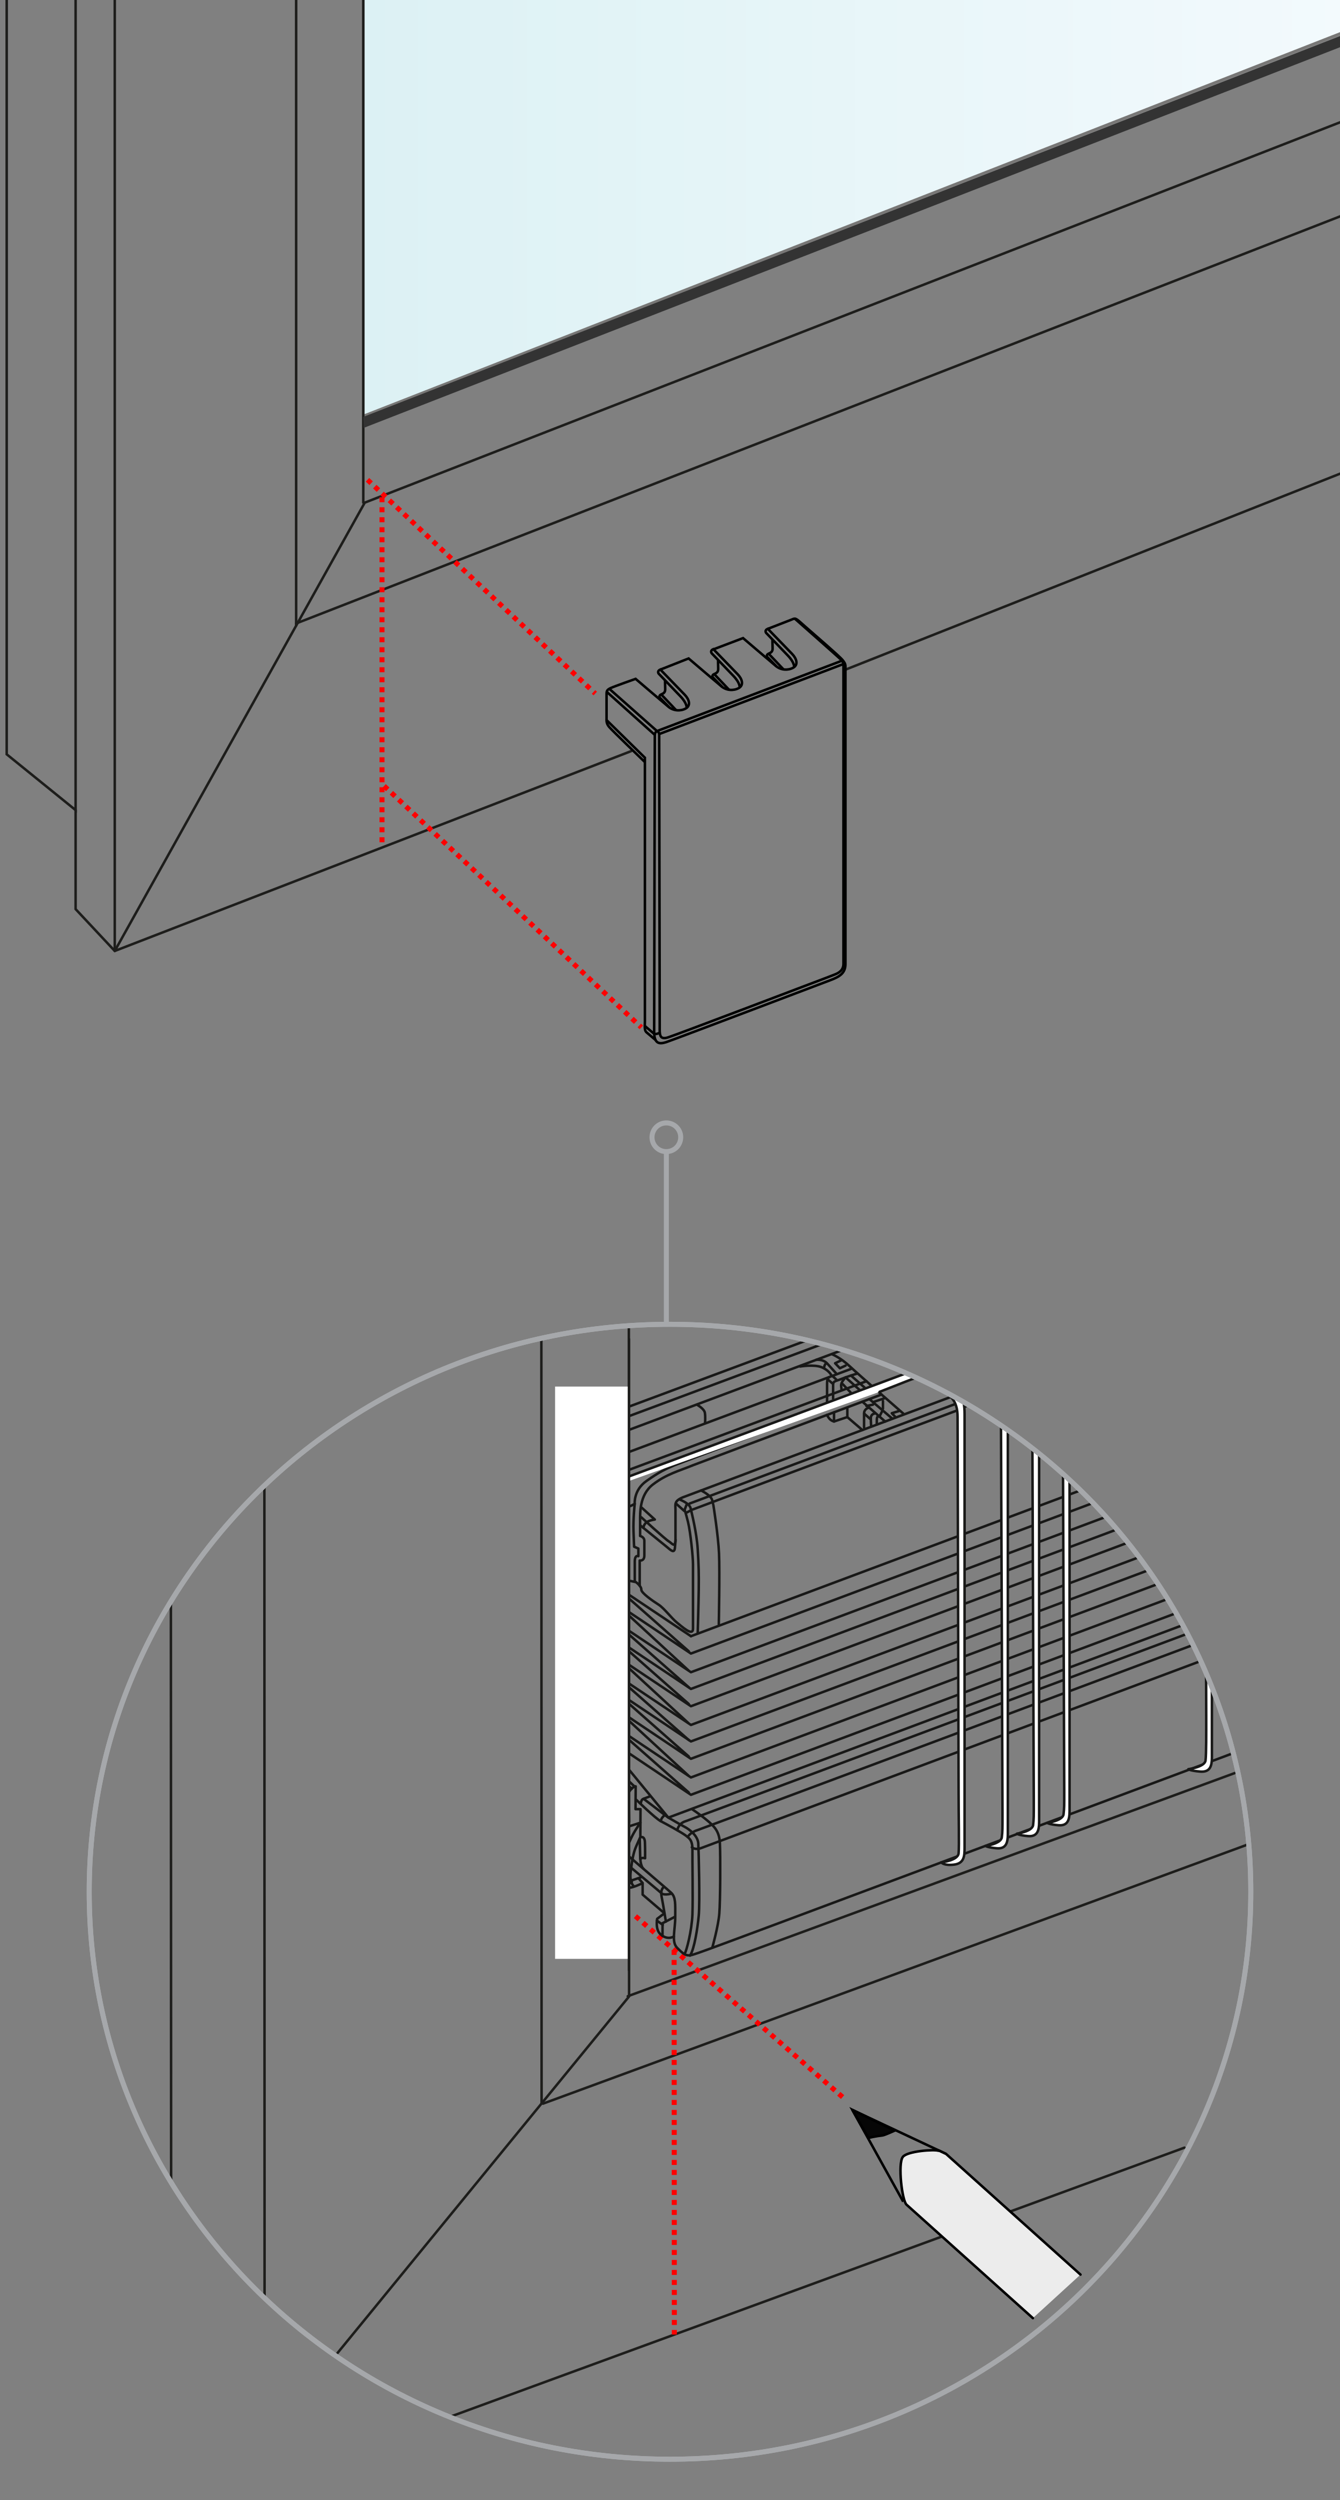 <?xml version="1.0" encoding="utf-8"?>
<!-- Generator: Adobe Illustrator 27.8.1, SVG Export Plug-In . SVG Version: 6.00 Build 0)  -->
<svg version="1.1" id="Ebene_1" xmlns="http://www.w3.org/2000/svg" xmlns:xlink="http://www.w3.org/1999/xlink" x="0px" y="0px"
	 width="268px" height="500px" viewBox="0 0 268 500" style="enable-background:new 0 0 268 500;" xml:space="preserve">
<rect x="0" y="0" width="268" height="500" fill="#808080" stroke="none"/>
<style type="text/css">
	.st0{fill:none;stroke:#181717;stroke-width:0.5;stroke-linecap:round;stroke-linejoin:round;}
	.st1{fill:none;stroke:#181716;stroke-width:0.5;stroke-linecap:round;stroke-linejoin:round;stroke-miterlimit:10;}
	.st2{fill:url(#SVGID_1_);stroke:#787776;stroke-width:0.5;stroke-linecap:round;stroke-linejoin:round;}
	.st3{fill:none;stroke:#1D1D1B;stroke-width:0.5;stroke-linecap:round;stroke-linejoin:round;}
	.st4{fill:none;stroke:#1D1D1B;stroke-width:0.5;}
	.st5{fill:#333333;}
	.st6{fill:none;stroke:#FF0000;stroke-dasharray:1,1;}
	.st7{fill:none;stroke:#000100;stroke-width:0.5;}
	.st8{fill:none;stroke:#181817;stroke-width:0.5;stroke-linecap:round;stroke-linejoin:round;stroke-miterlimit:10;}
	.st9{fill:#FFFFFF;stroke:#181817;stroke-width:0.5;stroke-linecap:round;stroke-linejoin:round;stroke-miterlimit:10;}
	.st10{fill:none;stroke:#A6A8AB;}
	.st11{fill:#FFFFFF;}
	.st12{fill:none;stroke:#000000;stroke-width:0.5;stroke-linejoin:round;stroke-miterlimit:10;}
	.st13{fill:#ECECEC;stroke:#000000;stroke-width:0.5;stroke-linecap:round;stroke-linejoin:round;stroke-miterlimit:10;}
	.st14{fill:#060606;stroke:#000000;stroke-width:0.5;stroke-miterlimit:10;}
</style>
<g>
	<g>
		<path class="st0" d="M1078.4-46.865c1.3-0.3,2.5-0.5,2.7,0.1
			c0.1,0.7,0.1,0.7-1.4,0.9c-1.5,0.3-1.9,0.4-1.9,0.4"/>
		<path class="st0" d="M1094.4-35.865"/>
		<path class="st0" d="M1097.8-33.165"/>
		<path class="st0" d="M1169.7,18.435"/>
		<path class="st0" d="M1172.3,41.535"/>
		<path class="st0" d="M1110.7-23.665"/>
		<path class="st0" d="M1113.5-21.865"/>
		<path class="st0" d="M1113.4-18.465"/>
		<path class="st0" d="M1135.4-5.165"/>
		<path class="st0" d="M1138.3-2.365"/>
		<path class="st0" d="M1156,10.135"/>
		<path class="st0" d="M1158.8,13.035"/>
	</g>
</g>
<path class="st0" d="M987,234.535c1.3-0.3,2.5-0.5,2.7,0.1
	c0.1,0.7,0.1,0.7-1.4,0.9c-1.5,0.3-1.9,0.4-1.9,0.4"/>
<path class="st0" d="M1003,245.535"/>
<path class="st0" d="M1006.4,248.235"/>
<path class="st0" d="M1078.3,299.835"/>
<path class="st0" d="M1081.5,321.835"/>
<path class="st0" d="M1019.3,257.735"/>
<path class="st0" d="M1022.1,259.535"/>
<path class="st0" d="M1022,262.935"/>
<path class="st0" d="M1044,276.235"/>
<path class="st0" d="M1046.9,279.035"/>
<path class="st0" d="M1060.9,288.835"/>
<path class="st0" d="M1063.7,291.735"/>
<path class="st1" d="M201.22,39.965"/>
<path class="st1" d="M202.55,39.905"/>
<path class="st1" d="M202.77,38.925"/>
<path class="st1" d="M203.15,39.285"/>
<g>
	<linearGradient id="SVGID_1_" gradientUnits="userSpaceOnUse" x1="72.66" y1="32.486" x2="269.224" y2="32.486">
		<stop  offset="0" style="stop-color:#DCF1F4"/>
		<stop  offset="1" style="stop-color:#F3FAFD"/>
	</linearGradient>
	<path class="st2" d="M269.224-18.217H72.66V83.188c0,0,164.404-64.389,196.564-76.969V-18.217
		z"/>
	<polyline class="st3" points="22.95,-5.875 22.95,190.185 15.12,181.815 15.12,162.015 	"/>
	<line class="st3" x1="72.66" y1="-5.875" x2="72.66" y2="100.525"/>
	<line class="st3" x1="59.23" y1="-5.875" x2="59.23" y2="125.115"/>
	<polyline class="st4" points="1.34,-5.875 1.34,150.855 15.12,162.015 15.12,-5.875 	"/>
</g>
<line class="st3" x1="169.09" y1="133.925" x2="278.96" y2="90.395"/>
<polyline class="st3" points="273.56,22.295 72.95,100.525 22.95,190.185 126.24,150.215 "/>
<line class="st3" x1="278.96" y1="39.005" x2="59.23" y2="124.685"/>
<g>
	<path class="st5" d="M72.66,83.375L273.02,5.265c0.77-0.3,1.64,0.09,1.94,0.86
		s-0.09,0.64-0.86,0.94L72.74,85.575L72.66,83.375z"/>
</g>
<line class="st6" x1="76.4" y1="99.445" x2="76.4" y2="168.815"/>
<line class="st6" x1="76.82" y1="157.185" x2="128.27" y2="205.475"/>
<line class="st6" x1="73.5" y1="95.955" x2="119.05" y2="138.705"/>
<g>
	<path class="st7" d="M168.93,132.595c0.01,0.02-0.14,0.28-0.29,0.28"/>
	<g>
		<path class="st7" d="M121.33,138.345l9.63,8.63c0,0-0.13,56.87-0.13,59.37
			c0,2.49,1.08,2.5,2.43,2.07c1.35-0.44,30.98-11.69,32.8-12.38
			c1.82-0.68,3.03-1.39,3.03-3.22s0-57.99,0-58.88
			s0.12-1.08-0.58-1.94s-5.51-4.96-7.5-6.72
			c-1.99-1.77-1.83-1.72-2.79-1.32l-4.61,1.79"/>
		<path class="st7" d="M158.95,123.715c0,0,8.83,7.78,9.27,8.24
			s0.47,0.71,0.47,1.24c0,0.64,0,58.22,0,59.54s-0.92,1.81-1.6,2.1
			c-0.68,0.29-5.47,2.09-5.47,2.09s-26.26,9.99-28.03,10.55
			c-1.78,0.56-1.65-0.71-1.65-2.15s-0.1-58.52-0.1-58.52l36.83-14"/>
		<polyline class="st7" points="121.88,137.775 131.4,146.205 168.42,132.125 		"/>
		<path class="st7" d="M131.85,146.815c0,0-0.07-0.46-0.45-0.61
			c0,0-0.43,0.18-0.43,0.77"/>
		<path class="st7" d="M131.99,206.505c0,0-0.84,0.52-1.27,0.16
			c-0.43-0.37-1.82-1.54-1.82-1.54"/>
		<path class="st7" d="M131.17,208.045c-0.43-0.37-1.82-1.54-1.82-1.54
			c-0.55-0.42-0.37-1.38-0.37-2.23c0-0.85,0-52.74,0-52.74l-7.67-7.53"/>
		<path class="st7" d="M137.32,141.575c0,0,0.18-0.84-1.26-2.34
			c-1.44-1.5-4.31-4.49-4.31-4.49s-0.43-0.53,0.32-0.84
			c0,0,3.92,4.05,4.86,5.02s1.26,2.18,0.23,2.76s-2.46,0.5-3.44-0.31
			s-6.6-5.61-6.6-5.61s-4.23,1.49-4.99,1.84
			c-0.76,0.36-0.82,0.61-0.82,1.23s0,4.31,0,4.8c0,0.48-0.09,1,0.5,1.73
			c0.6,0.73,7.16,7.04,7.16,7.04"/>
		<line class="st7" x1="135.21" y1="142.015" x2="132.19" y2="138.825"/>
		<path class="st7" d="M133.83,141.435l-1.87-1.91c0,0-0.28-0.43,0.31-0.66
			c0.59-0.24,0.8-0.51,0.77-1.13c-0.03-0.76-0.03-1.61-0.03-1.61"/>
		<path class="st7" d="M132.08,133.905"/>
		<path class="st7" d="M147.92,137.495c0,0,0.18-0.84-1.26-2.34
			c-1.44-1.5-4.31-4.49-4.31-4.49s-0.43-0.53,0.32-0.84
			c0,0,3.92,4.05,4.86,5.02s1.26,2.18,0.23,2.76s-2.46,0.5-3.44-0.31
			s-6.6-5.61-6.6-5.61l-5.65,2.23"/>
		<line class="st7" x1="145.81" y1="137.945" x2="142.79" y2="134.755"/>
		<path class="st7" d="M144.43,137.365l-1.87-1.91c0,0-0.28-0.43,0.31-0.66
			c0.59-0.24,0.8-0.51,0.77-1.13c-0.03-0.76-0.03-1.61-0.03-1.61"/>
		<path class="st7" d="M142.67,129.835"/>
		<path class="st7" d="M158.81,133.425c0,0,0.18-0.84-1.26-2.34
			c-1.44-1.5-4.31-4.49-4.31-4.49s-0.43-0.53,0.32-0.84
			c0,0,3.92,4.05,4.86,5.02s1.26,2.18,0.23,2.76s-2.46,0.5-3.44-0.31
			s-6.6-5.61-6.6-5.61l-5.85,2.22"/>
		<line class="st7" x1="156.69" y1="133.865" x2="153.67" y2="130.675"/>
		<path class="st7" d="M155.31,133.285l-1.87-1.91c0,0-0.28-0.43,0.31-0.66
			c0.59-0.24,0.8-0.51,0.77-1.13c-0.03-0.76-0.03-1.61-0.03-1.61"/>
		<path class="st7" d="M153.56,125.755"/>
	</g>
</g>
<g>
	<g>
		<g>
			<g>
				<line class="st3" x1="67.503" y1="470.584" x2="125.815" y2="399.279"/>
				<line class="st4" x1="125.815" y1="399.279" x2="125.769" y2="264.849"/>
				<line class="st4" x1="108.319" y1="420.669" x2="108.273" y2="267.686"/>
				<line class="st4" x1="52.913" y1="459.602" x2="52.879" y2="297.118"/>
				<line class="st4" x1="34.223" y1="435.879" x2="34.177" y2="320.277"/>
				<line class="st3" x1="108.595" y1="420.715" x2="249.872" y2="368.768"/>
				<line class="st3" x1="125.551" y1="399.233" x2="247.563" y2="354.373"/>
				<line class="st3" x1="89.915" y1="483.37" x2="236.891" y2="429.515"/>
				<g>
					<line class="st6" x1="134.821" y1="389.974" x2="134.867" y2="466.896"/>
					<line class="st6" x1="127.09" y1="383.219" x2="169.181" y2="419.98"/>
				</g>
			</g>
		</g>
		<g>
			<path class="st8" d="M246.667,350.605C140.703,390.261,141.105,390.112,138.67,390.893
				c-1.482,0.483-2.033-0.149-3.228-1.333c-1.206-1.183-0.391-3.584-0.391-6.192
				c0-2.608,0.115-3.929-0.804-4.813c-0.919-0.885-11.683-9.914-13.096-11.522
				c-1.402-1.62-1.62-1.057-1.62,0.322s0.057,8.225,0.057,8.225"/>
			<path class="st8" d="M236.557,325.01l-102.885,38.496l-13.016-15.853
				c0,0-0.793,0.161-2.332,0.781c-1.539,0.62-1.712,0.793-1.712,1.608
				c0,0.816-0.46,12.453,0.299,17.496c0.758,5.032,0.804,6.41,2.022,7.548
				c1.218,1.149,2.079-0.034,2.079-0.034l0.149-8.018"/>
			<line class="st8" x1="122.277" y1="368.147" x2="121.151" y2="371.996"/>
			<line class="st8" x1="121.944" y1="369.928" x2="124.804" y2="372.202"/>
			<path class="st8" d="M125.022,370.755c0,0-0.253,0.908-0.299,2.975
				c-0.046,2.068,0.115,1.482,0.115,2.332c0,0.85,0.299,1.493,1.08,1.47
				c0.793-0.034,2.608-0.919,2.608-0.919v2.298l4.25,3.63"/>
			<path class="st8" d="M125.011,377.705c0,0-1.585,1.333-2.585,0.505
				c-0.999-0.827-0.747-0.563-0.747-2.183s0-0.896,0-1.895
				c0-0.999,0.184-1.39,0.999-0.483c0.804,0.908,2.01,2.137,2.01,2.137"/>
			<polyline class="st8" points="123.609,374.833 121.76,375.522 123.081,376.637 
				122.966,378.452 			"/>
			<line class="st8" x1="123.23" y1="376.384" x2="124.551" y2="375.855"/>
			<path class="st8" d="M125.114,376.797c0,0,1.091-0.103,1.241-0.471"/>
			<path class="st8" d="M126.768,377.223c0,0-0.919-0.632-0.632-2.883
				c0.299-2.263,0.471-3.699,1.16-5.227c0.689-1.516,0.735-1.666,0.735-1.666"/>
			<path class="st8" d="M126.355,373.638l5.928,4.974c0,0,0.276,0.517,2.045,0.103"/>
			<path class="st8" d="M132.8,377.383c0,0-0.781,0.345-0.471,1.976
				c0.322,1.631,0.85,4.94,0.85,4.94"/>
			<path class="st8" d="M134.982,383.346c-0.092,0.057-2.47,1.275-2.47,1.275l-0.011,2.562
				"/>
			<path class="st8" d="M134.764,387.274c0,0-1.218,0.85-2.654-0.425
				c-1.103-0.965-0.678-3.102-0.678-3.102l1.206-0.919"/>
			<line class="st8" x1="131.398" y1="384.115" x2="132.547" y2="384.954"/>
			<line class="st8" x1="126.332" y1="376.074" x2="128.181" y2="375.442"/>
			<line class="st8" x1="128.48" y1="376.545" x2="127.745" y2="375.683"/>
			<polyline class="st8" points="117.785,348.595 119.749,350.49 122.403,353.96 126.355,357.739 
							"/>
			<polyline class="st8" points="116.694,349.491 118.842,351.605 121.645,355.109 
				125.689,358.762 			"/>
			<path class="st8" d="M119.106,351.455c0,0,0.207-0.781,0.965-1.057
				c0.758-0.276,2.056-0.632,2.056-0.632"/>
			<path class="st8" d="M121.863,355.051c0,0-0.034-0.999,0.781-1.39
				c0.816-0.391,2.056-0.758,2.056-0.758"/>
			<line class="st8" x1="125.355" y1="353.569" x2="123.219" y2="354.477"/>
			<path class="st8" d="M124.965,370.617c0,0,0.816-2.171,1.539-3.561
				c0.724-1.39,1.597-2.539,1.597-2.539l-2.631,0.85v3.171"/>
			<path class="st8" d="M125.424,368.905c0,0-0.632,0.333-0.632-1.333
				c0-1.654,0.034-2.447,0.034-2.746c0-0.299,1.022-0.448,1.022-0.448l-0.057-5.491"
				/>
			<path class="st8" d="M125.689,358.612c0,0,0.333-0.689,0.816-1.057
				c0.482-0.368,0.632-0.299,0.632-0.299l-0.034,4.561h0.999l-0.034,5.342"/>
			<path class="st8" d="M128.17,367.423c0,0,0.758-0.299,0.816,1.022
				c0.057,1.333,0.034,3.194,0.034,3.194s-0.965-0.299-0.93,0.368
				c0.034,0.666,0.299,1.539,0.632,1.746"/>
			<line class="st8" x1="127.952" y1="367.814" x2="128.044" y2="371.8"/>
			<line class="st8" x1="123.759" y1="354.327" x2="126.895" y2="357.28"/>
			<path class="st8" d="M127.285,359.968c0,0,3.802,3.711,4.859,4.251
				c1.057,0.54,4.25,2.298,4.951,2.837c0.689,0.54,1.413,0.873,1.39,2.872
				c-0.034,1.987,0.126,9.535,0,12.912c-0.126,3.377-1.206,7.329-1.505,7.789"/>
			<path class="st8" d="M128.17,360.634c0,0,0.057-0.724,0.482-0.873
				c0.425-0.149,1.356-0.517,1.356-0.517"/>
			<line class="st8" x1="128.744" y1="359.761" x2="133.512" y2="363.403"/>
			<path class="st8" d="M132.145,364.218c0,0,0.057-0.448,0.425-0.85
				c0.368-0.391,0.368-0.391,0.368-0.391"/>
			<path class="st8" d="M133.673,363.506c0,0,2.401,1.413,3.274,1.861
				s2.631,1.746,2.711,3.32c0.092,1.574,0.333,11.924,0.092,14.429
				c-0.241,2.504-0.873,6.674-1.746,7.996"/>
			<path class="st8" d="M138.394,361.806c0,0,1.723,1.149,3.113,2.321
				c1.39,1.172,2.355,2.148,2.47,4.492c0.126,2.355,0.092,11.557-0.115,14.096
				c-0.207,2.539-1.39,6.755-1.39,6.755"/>
			<polyline class="st8" points="235.213,322.621 138.187,358.945 119.612,346.504 
				122.713,345.217 137.762,358.497 			"/>
			<polyline class="st8" points="233.525,319.783 138.187,355.476 119.612,343.046 123.161,341.714 
							"/>
			<polyline class="st8" points="231.595,316.774 138.187,351.743 119.612,339.301 
				122.713,338.015 137.762,351.295 			"/>
			<polyline class="st8" points="229.711,314.017 138.187,348.273 119.612,335.843 122.633,334.591 
							"/>
			<line class="st8" x1="123.161" y1="341.714" x2="137.647" y2="355.074"/>
			<line class="st8" x1="122.713" y1="334.718" x2="137.762" y2="347.998"/>
			<polyline class="st8" points="227.827,311.42 138.187,344.976 119.612,332.546 123.161,331.214 
							"/>
			<polyline class="st8" points="225.575,308.514 138.187,341.231 119.612,328.801 122.713,327.515 
				137.762,340.795 			"/>
			<polyline class="st8" points="223.392,305.872 138.187,337.773 119.612,325.344 
				122.667,324.252 			"/>
			<line class="st8" x1="123.161" y1="331.214" x2="137.647" y2="344.574"/>
			<line class="st8" x1="122.713" y1="324.172" x2="137.762" y2="337.452"/>
			<polyline class="st8" points="221.187,303.356 138.187,334.43 119.612,322.001 123.161,320.668 
							"/>
			<polyline class="st8" points="137.762,330.249 122.713,316.969 119.612,318.256 
				138.187,330.697 218.602,300.587 			"/>
			<polyline class="st8" points="138.187,327.228 119.612,314.798 123.115,313.511 			"/>
			<line class="st8" x1="123.161" y1="320.668" x2="137.647" y2="334.028"/>
			<path class="st8" d="M120.174,314.959l6.996,1.447c0,0,1.126,0.804,1.091,1.493
				c-0.034,0.689,2.378,2.332,3.458,3.021c1.091,0.689,2.654,2.78,3.619,3.538
				c0.965,0.77,3.263,2.941,3.263,1.252c0-1.689,0-11.626,0-12.912
				s-0.482-6.353-1.011-8.455c-0.528-2.091-0.643-2.298-0.643-2.298"/>
			<path class="st8" d="M125.332,315.728c0,0-2.654-2.952-3.619-3.561
				s-5.25-3.32-5.25-5.066c0-1.746,0-6.272,0-10.925
				c0-4.653,0.425-8.869,0.908-10.201c0.482-1.333,0.666-1.872,2.355-2.412
				c0.31-0.103,15.991-5.939,41.689-15.52"/>
			<path class="st8" d="M117.567,285.377c0,0,1.287,0.77,1.493,1.608
				c0.207,0.85,0.161,2.332,0.161,3.458c0,1.126,0,4.182,0,4.905
				s0.287,1.976,1.367,3.021c1.091,1.045,4.584,4.262,4.584,4.262
				s0.448,1.252,0.322,1.654c-0.126,0.402-0.85-0.046-0.85,1.574
				c0,1.62,0,1.608,0,2.298s0.724,0.885,0.724,1.689c0,0.804,0,5.836,0,5.836"/>
			<path class="st8" d="M119.416,295.521c0,0,0.402,0.609,1.528,0.241
				c0.23-0.08,20.15-7.502,52.338-19.529"/>
			<path class="st8" d="M118.486,284.252c0,0,1.045,0.885,1.528,1.769
				c0.482,0.885,0.77,1.126,0.689,3.217c-0.08,2.091,0,5.388,0,6.112
				c0,0.724,0.161,1.493,1.011,2.378c0.85,0.885,4.021,3.745,4.021,3.745"/>
			<path class="st8" d="M125.367,302.644c0,0-0.161-1.091,0.528-1.367
				c0.689-0.287,1.045-0.528,1.045-0.528s-0.241-2.734,2.332-4.549
				c2.573-1.815,3.699-2.332,5.549-3.136c0.333-0.149,15.003-5.652,40.265-15.118"/>
			<path class="st8" d="M122.748,282.448c0,0,1.287,1.011,1.815,1.976
				c0.528,0.965,0.448,1.608,0.448,1.608"/>
			<path class="st8" d="M118.934,286.434c0,0,0.161-0.85,1.654-1.287
				c0.276-0.08,16.933-6.295,43.872-16.347"/>
			<path class="st8" d="M119.209,287.882c0,0,0.448,0.483,2.458-0.368
				c0.391-0.161,18.266-6.847,46.905-17.553"/>
			<polyline class="st8" points="122.15,287.353 122.15,289.41 125.011,288.445 124.965,290.696 
				170.192,273.775 			"/>
			<path class="st8" d="M139.371,280.92c0,0,1.493,0.804,1.608,1.654
				c0.126,0.85,0.034,1.976,0.034,1.976"/>
			<path class="st8" d="M127.94,317.13v-5.032c0,0,0.931,0.161,0.931-1.011
				c0-1.172,0-2.171,0-2.941s-0.85-0.965-0.85-0.965s0-1.413,0-2.975
				c0-1.574-0.161-5.227,2.573-7.329c2.734-2.091,5.227-2.7,8.053-3.86
				c0.494-0.207,14.302-5.388,37.646-14.119"/>
			<path class="st8" d="M128.342,301.518l2.619,2.378c0,0-1.367,0.161-1.85,0.724
				c-0.482,0.563-0.402,0.965-0.402,0.965"/>
			<polyline class="st8" points="216.098,298.06 215.776,298.186 138.187,327.228 			"/>
			<path class="st8" d="M192.72,280.334"/>
			<path class="st8" d="M192.904,281.368c0.103-0.034,0.195-0.069,0.299-0.115"/>
			<path class="st8" d="M128.262,303.448c0,0,4.825,4.423,5.468,4.79
				c0.643,0.368,1.367,1.574,1.367-0.528c0-2.091,0-4.63,0-5.755
				s-0.322-1.735,1.447-2.493c0.368-0.161,21.39-8.03,53.453-20.023"/>
			<path class="st8" d="M137.912,300.702c0.368-0.161,20.954-7.869,53.016-19.862"/>
			<path class="st8" d="M138.52,301.897c0.368-0.161,20.586-7.731,52.649-19.725"/>
			<path class="st8" d="M136.074,299.956c0,0,1.85,0.724,2.056,1.689
				s1.206,4.825,1.413,8.168c0.207,3.343,0.241,4.951,0.207,8.133
				c-0.046,3.182-0.207,8.65-0.207,8.65"/>
			<path class="st8" d="M126.941,300.76c0,0-0.322,3.021-0.241,5.434
				c0.08,2.412,0.126,3.136,0.126,3.136l0.85,0.368v1.528
				c0,0-0.724-0.368-0.724,1.091c0,1.447,0,2.975,0,2.975v1.011"/>
			<path class="st8" d="M128.147,305.137c0,0,4.664,3.78,5.307,4.308
				c0.643,0.528,1.413,1.333,1.528,0.126c0.126-1.206,0.126-1.608,0.126-1.608"/>
			<path class="st8" d="M140.221,298.094c0,0,1.976,0.931,2.217,1.93
				c0.241,0.999,0.241,1.011,0.241,1.011s0.965,6.031,1.126,9.661
				c0.161,3.619-0.046,14.13-0.046,14.13"/>
			<path class="st8" d="M166.493,270.88c0,0,1.631,0.655,3.504,2.412
				c1.873,1.746,10.684,9.431,10.684,9.431"/>
			<path class="st8" d="M165.816,275.475c0,0-0.402-0.138-0.402,1.264s0,3.596,0,3.596"/>
			<path class="st8" d="M165.402,282.977c0,0,0.299,0.632,0.655,0.931
				c0.356,0.299,0.747,0.379,0.747,0.379l2.665-0.885v-1.7"/>
			<line class="st8" x1="166.803" y1="282.46" x2="166.803" y2="284.298"/>
			<path class="st8" d="M166.62,279.702c0,0,0-1.953,0-2.757c0-0.804,0.574-0.712,1.677-1.172
				c1.103-0.46,3.056-1.045,3.056-1.045"/>
			<line class="st8" x1="165.643" y1="275.946" x2="166.562" y2="276.739"/>
			<line class="st8" x1="166.493" y1="275.188" x2="167.401" y2="276.038"/>
			<path class="st8" d="M168.86,275.785c0,0-0.712,0.712-0.632,1.424
				s0.08,0.712,0.08,0.712"/>
			<line class="st8" x1="168.561" y1="276.831" x2="170.192" y2="278.554"/>
			<line class="st8" x1="169.113" y1="275.463" x2="171.95" y2="278.002"/>
			<line class="st8" x1="170.192" y1="275.096" x2="172.903" y2="277.485"/>
			<path class="st8" d="M163.231,271.96c0,0,1.356-0.207,2.217,0.735
				c0.862,0.942,1.838,2.033,1.838,2.033"/>
			<polyline class="st8" points="168.228,272.063 167.022,272.637 167.975,273.637 169.113,273.108 
							"/>
			<path class="st8" d="M165.195,272.66c0,0-0.356,0.31-0.368,0.919"/>
			<path class="st8" d="M160.014,273.292c0,0,2.78-0.46,4.262,0.126
				c1.482,0.586,1.964,1.574,1.964,1.574"/>
			<line class="st8" x1="172.478" y1="280.334" x2="177.039" y2="284.298"/>
			<path class="st8" d="M173.593,281.586c0,0-0.781,0.241-0.781,1.114s0,2.769,0,2.769"/>
			<line class="st8" x1="169.469" y1="283.413" x2="172.478" y2="285.998"/>
			<path class="st8" d="M174.868,282.712c0,0-0.701,0.092-0.701,0.896
				c0,0.804,0.069,1.643,0.069,1.643"/>
			<line class="st8" x1="172.823" y1="282.701" x2="173.972" y2="283.723"/>
			<line class="st8" x1="173.88" y1="279.806" x2="178.36" y2="283.631"/>
			<line class="st8" x1="173.283" y1="281.184" x2="174.592" y2="280.92"/>
			<line class="st8" x1="176.373" y1="282.345" x2="175.913" y2="283.252"/>
			<line class="st8" x1="176.798" y1="279.68" x2="174.592" y2="280.415"/>
			<line class="st8" x1="176.591" y1="280.196" x2="176.591" y2="281.724"/>
			<polyline class="st8" points="179.773,282.207 178.36,282.632 179.072,283.379 			"/>
			<path class="st8" d="M175.592,283.298c0,0-0.23-0.057-0.23,0.758c0,0.816,0,0.816,0,0.816"
				/>
			<polyline class="st8" points="137.303,300.966 136.832,302.161 135.304,300.794 			"/>
			<line class="st8" x1="137.28" y1="302.529" x2="138.13" y2="302.081"/>
			<path class="st8" d="M135.465,365.999c0,0,0.184-1.333,1.689-1.781
				c0.414-0.126,41.126-15.348,100.323-37.485"/>
			<path class="st8" d="M137.533,367.389c0,0,0.482-0.931,1.987-1.39
				c0.402-0.126,40.575-15.129,99.105-37.025"/>
			<path class="st8" d="M138.371,369.445c0,0,0.609,0.609,1.873,0.149
				c0.345-0.126,40.885-15.302,99.91-37.404"/>
			<path class="st9" d="M201.566,286.021c0,19.07,0,79.381,0,80.794
				c0,1.666-0.322,2.987-2.217,2.826c-1.895-0.161-2.24-0.471-2.24-0.471
				s3.102-0.425,3.251-1.723c0.149-1.298,0.138-1.551,0.138-4.928
				c0-2.987-0.241-62.494-0.299-77.439"/>
			<path class="st9" d="M242.382,337.233c0,0.161,0,0.322,0,0.483c0,7.961,0,13.349,0,13.751
				c0,1.677-0.333,3.01-2.344,2.837c-2.01-0.161-2.366-0.483-2.366-0.483
				s3.274-0.425,3.435-1.735c0.161-1.31,0.138-5.503,0.138-8.915
				c0-0.62-0.011-3.607-0.023-8.11c0-0.161,0-0.31,0-0.471"/>
			<path class="st9" d="M207.826,291.006c0,23.883,0,72.109,0,73.373
				c0,1.666-0.322,2.987-2.217,2.826c-1.895-0.161-2.24-0.483-2.24-0.483
				s3.102-0.425,3.251-1.723c0.149-1.298,0.138-1.551,0.138-4.928
				c0-2.631-0.195-49.202-0.276-70.432"/>
			<path class="st9" d="M213.915,296.233c0,25.216,0,64.837,0,65.975
				c0,1.666-0.322,2.987-2.217,2.826c-1.895-0.161-2.24-0.471-2.24-0.471
				s3.102-0.425,3.251-1.723s0.138-1.551,0.138-4.928
				c0-2.366-0.149-40.058-0.241-63.126"/>
			<path class="st9" d="M175.913,278.358c0,0,2.895-1.137,5.124-2.01
				c0.919-0.356,1.643-0.643,2.252-0.804l-1.229-0.551
				c-0.322,0.126-0.494-0.483-0.816-0.356
				c-32.258,12.051-59.84,22.263-60.047,22.344
				c-1.045,0.402-0.804,1.126-0.804,1.126"/>
			<path class="st9" d="M192.743,280.667c0.115,0.551,0.172,1.241,0.172,2.125
				c0,2.344,0,85.079,0,86.721c0,1.654-0.057,3.148-2.114,3.4
				c-2.045,0.253-2.562-0.46-2.562-0.46s3.343-0.345,3.481-1.804
				c0.138-1.459,0-7.421,0-12.131s-0.207-73.396-0.207-75.13
				c0-1.528-0.264-2.918-1.402-4.055c-0.161-0.161-0.333-0.31-0.517-0.448"/>
			<path class="st3" d="M169.101,429.917"/>
		</g>
	</g>
	<g>
		<g>
			<g>
				<path class="st10" d="M133.994,491.825c64.148,0,116.165-50.811,116.165-113.488
					S198.154,264.849,133.994,264.849S17.841,315.671,17.841,378.348
					C17.841,441.014,69.846,491.825,133.994,491.825"/>
				<path class="st10" d="M133.994,491.825c64.148,0,116.165-50.811,116.165-113.488
					S198.154,264.849,133.994,264.849S17.841,315.671,17.841,378.348
					C17.841,441.014,69.846,491.825,133.994,491.825z"/>
			</g>
		</g>
		<g>
			<line class="st10" x1="133.271" y1="230.627" x2="133.271" y2="264.97"/>
			<g>
				<path class="st10" d="M135.155,229.616c1.195-1.045,1.321-2.86,0.287-4.055
					c-1.045-1.195-2.86-1.321-4.055-0.287c-1.195,1.045-1.321,2.86-0.287,4.055
					C132.133,230.523,133.948,230.649,135.155,229.616z"/>
			</g>
		</g>
	</g>
	<rect x="111.019" y="277.302" class="st11" width="14.773" height="114.453"/>
	<line class="st4" x1="125.792" y1="267.686" x2="125.792" y2="394.156"/>
	<g>
		<polyline class="st12" points="180.646,440.325 170.468,421.968 189.228,430.767 		"/>
		<path class="st13" d="M216.098,454.903l-26.87-24.124l-1.459-0.689l-0.069,0.046
			c-0.816-0.31-6.249,0.046-7.145,1.241c-1.022,1.367-0.138,8.788,0.758,9.546
			l0,0l25.262,22.688"/>
		<path class="st14" d="M173.673,427.562c0,0,1.47-0.345,2.849-0.494
			c0.368-0.034,2.401-0.953,2.401-0.953l-8.444-4.159L173.673,427.562z"/>
	</g>
</g>
</svg>
